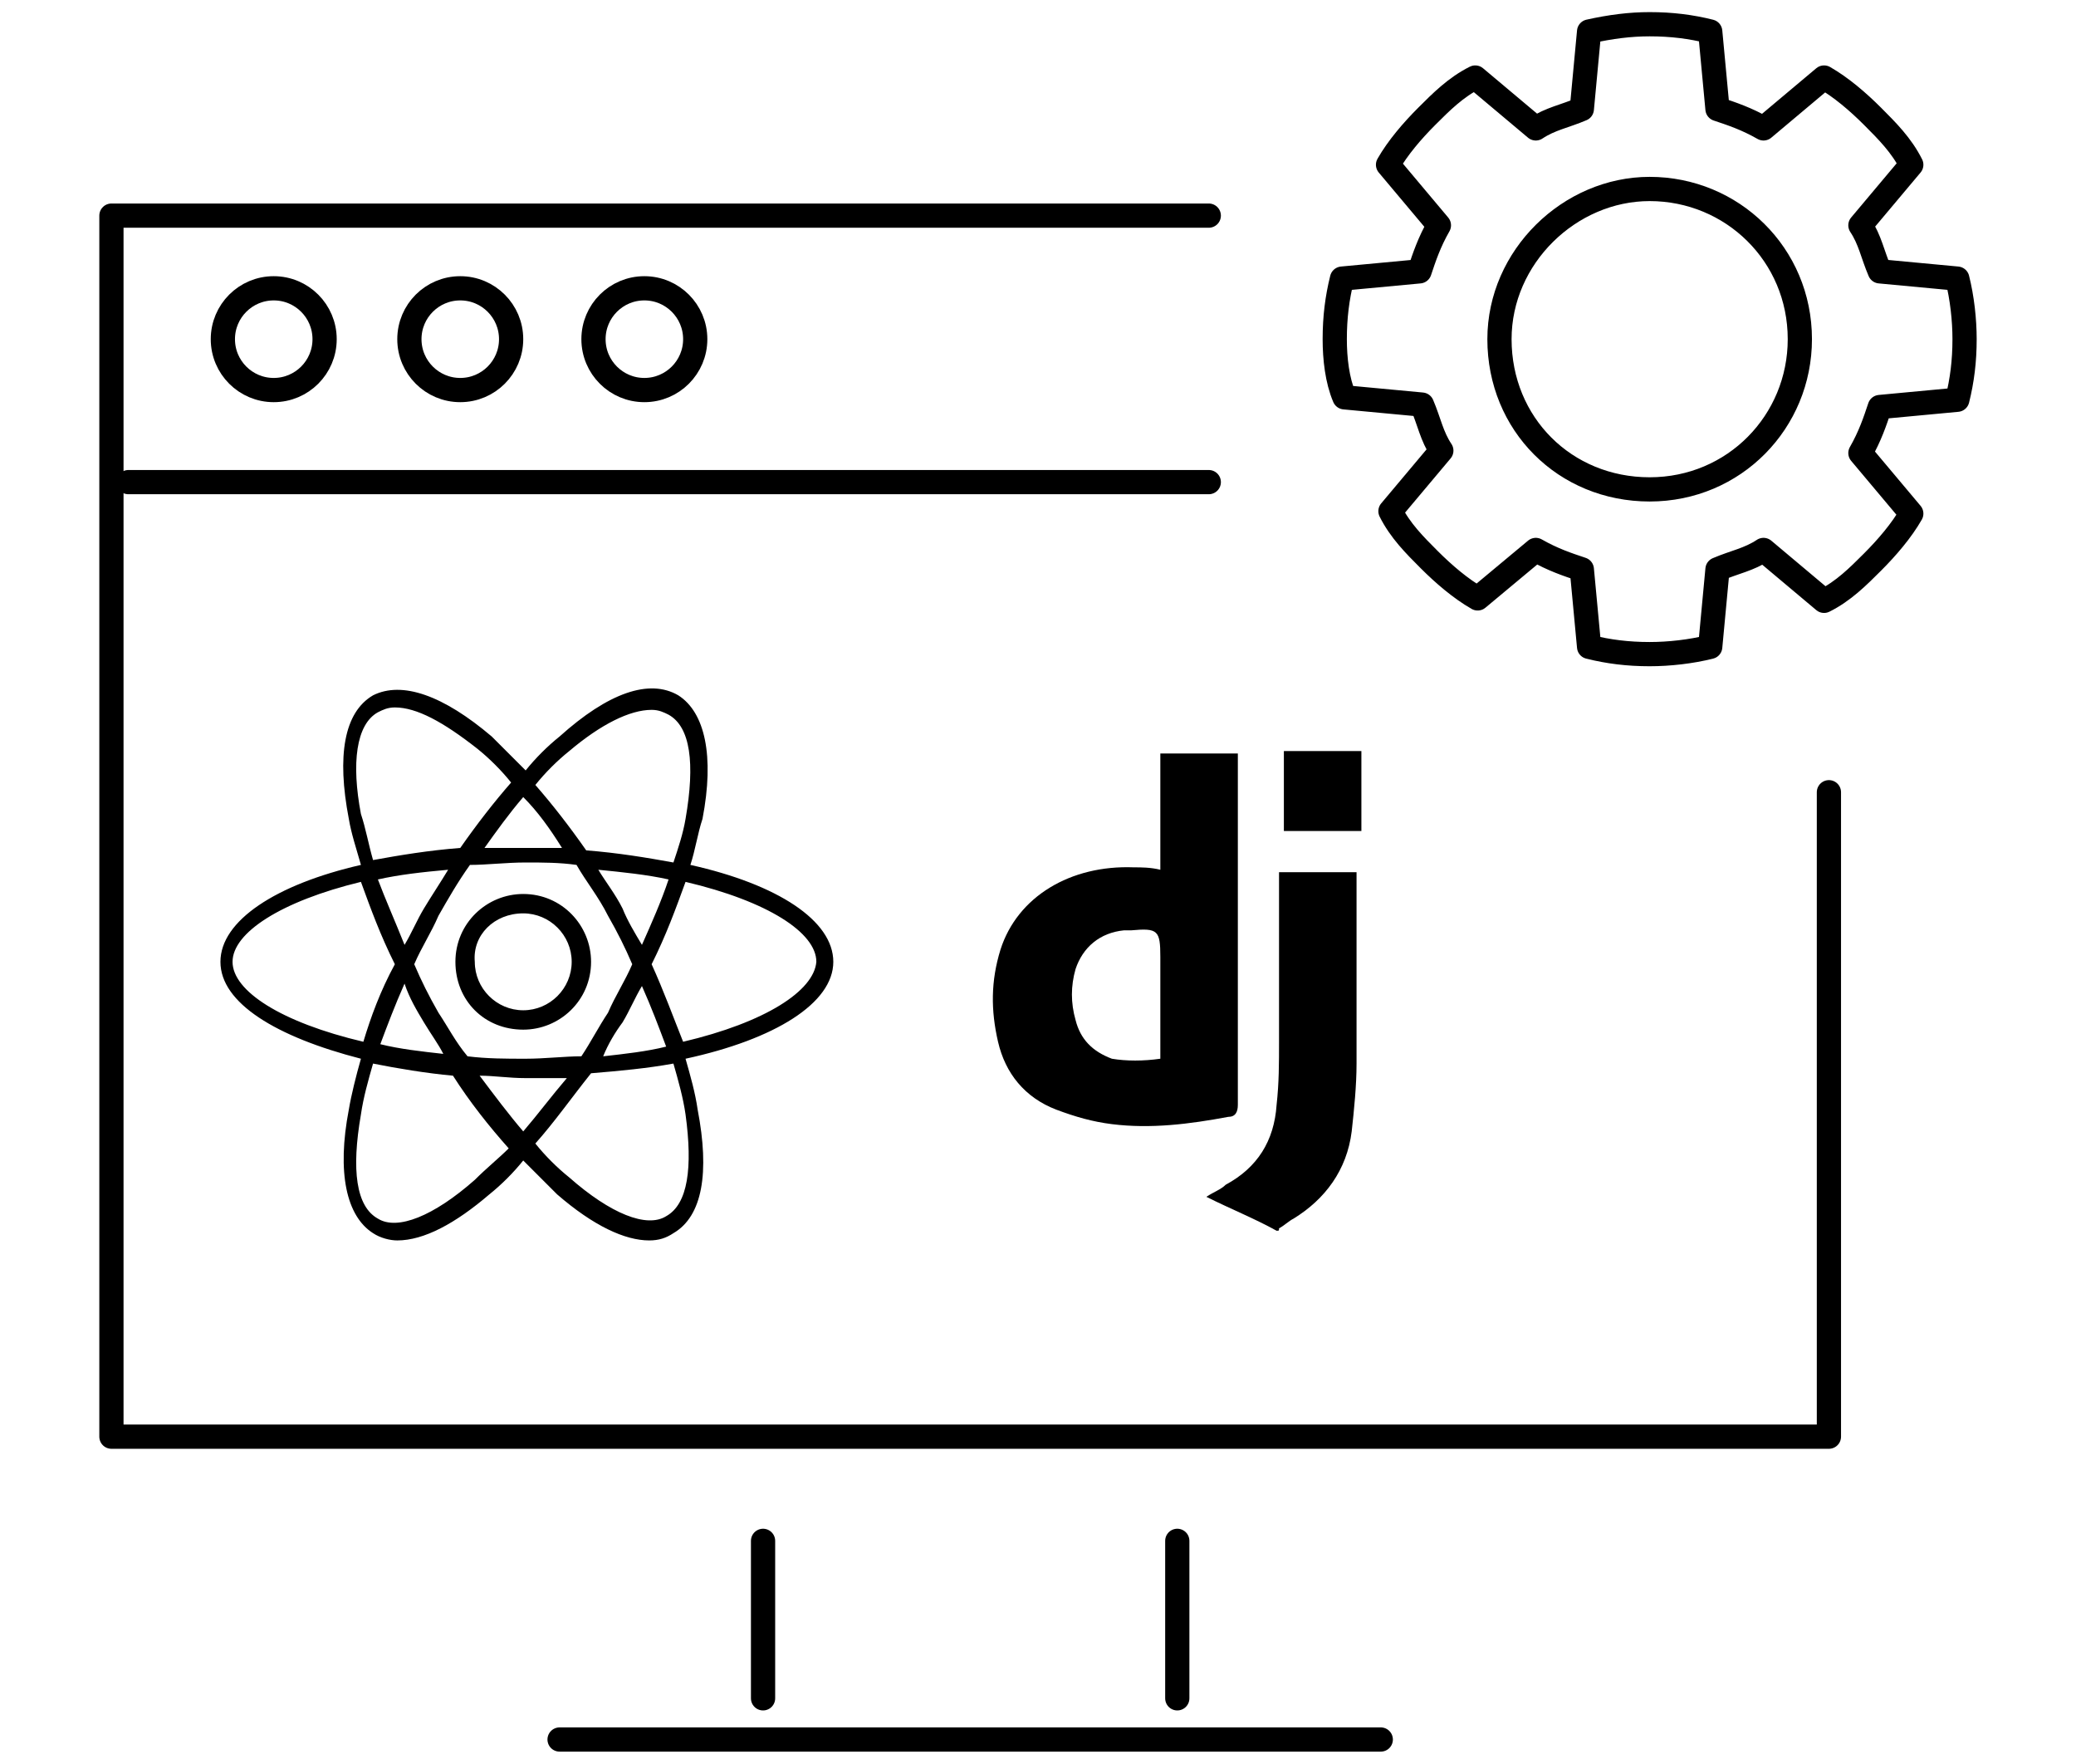 <?xml version="1.0" encoding="utf-8"?>
<!-- Generator: Adobe Illustrator 25.2.0, SVG Export Plug-In . SVG Version: 6.00 Build 0)  -->
<svg version="1.1" id="Layer_1" xmlns="http://www.w3.org/2000/svg" xmlns:xlink="http://www.w3.org/1999/xlink" x="0px" y="0px"
	 width="85.7px" height="72.8px" viewBox="0 0 85.7 72.8" style="enable-background:new 0 0 85.7 72.8;" xml:space="preserve">
<style type="text/css">
	.st0{fill:none;stroke:#000000;stroke-linecap:round;stroke-linejoin:round;stroke-miterlimit:22.926;}
</style>
<g>
	<g>
		<path class="st0" d="M68.1,1c0.9,0,1.7,0.1,2.5,0.3l0.3,3.2c0.6,0.2,1.2,0.4,1.9,0.8l2.5-2.1c0.7,0.4,1.4,1,2,1.6
			c0.6,0.6,1.2,1.2,1.6,2l-2.1,2.5c0.4,0.6,0.5,1.2,0.8,1.9l3.2,0.3c0.2,0.8,0.3,1.7,0.3,2.5c0,0.9-0.1,1.7-0.3,2.5l-3.2,0.3
			c-0.2,0.6-0.4,1.2-0.8,1.9l2.1,2.5c-0.4,0.7-1,1.4-1.6,2c-0.6,0.6-1.2,1.2-2,1.6l-2.5-2.1c-0.6,0.4-1.2,0.5-1.9,0.8l-0.3,3.2
			c-0.8,0.2-1.7,0.3-2.5,0.3c-0.9,0-1.7-0.1-2.5-0.3l-0.3-3.2c-0.6-0.2-1.2-0.4-1.9-0.8L61,24.7c-0.7-0.4-1.4-1-2-1.6
			c-0.6-0.6-1.2-1.2-1.6-2l2.1-2.5c-0.4-0.6-0.5-1.2-0.8-1.9l-3.2-0.3c-0.3-0.7-0.4-1.6-0.4-2.4c0-0.9,0.1-1.7,0.3-2.5l3.2-0.3
			c0.2-0.6,0.4-1.2,0.8-1.9l-2.1-2.5c0.4-0.7,1-1.4,1.6-2c0.6-0.6,1.2-1.2,2-1.6l2.5,2.1c0.6-0.4,1.2-0.5,1.9-0.8l0.3-3.2
			C66.5,1.1,67.3,1,68.1,1L68.1,1z"/>
		<path class="st0" d="M68.1,7.8c3.4,0,6.2,2.7,6.2,6.2c0,3.4-2.7,6.2-6.2,6.2c-3.5,0-6.2-2.7-6.2-6.2C61.9,10.6,64.8,7.8,68.1,7.8
			L68.1,7.8z"/>
	</g>
	<line class="st0" x1="49.9" y1="19.9" x2="5.3" y2="19.9"/>
	<circle class="st0" cx="11.3" cy="14" r="2.1"/>
	<circle class="st0" cx="19" cy="14" r="2.1"/>
	<circle class="st0" cx="26.6" cy="14" r="2.1"/>
	<polyline class="st0" points="49.9,8.9 4.6,8.9 4.6,59.3 75.5,59.3 75.5,32.7 	"/>
	<line class="st0" x1="23.1" y1="71.8" x2="57" y2="71.8"/>
	<line class="st0" x1="31.5" y1="70.1" x2="31.5" y2="63.6"/>
	<line class="st0" x1="48.6" y1="70.1" x2="48.6" y2="63.6"/>
	<path d="M21.6,42.5c1.5,0,2.8-1.2,2.8-2.8c0-1.5-1.2-2.8-2.8-2.8c-1.5,0-2.8,1.2-2.8,2.8C18.8,41.3,20,42.5,21.6,42.5z M21.6,37.7
		c1.1,0,2,0.9,2,2c0,1.1-0.9,2-2,2c-1.1,0-2-0.9-2-2C19.5,38.6,20.4,37.7,21.6,37.7z M34.4,39.7c0-1.7-2.3-3.2-5.9-4
		c0.2-0.6,0.3-1.3,0.5-1.9c0.5-2.6,0.1-4.4-1-5.1c-1.2-0.7-2.9-0.1-4.9,1.7c-0.5,0.4-1,0.9-1.4,1.4c-0.5-0.5-1-1-1.4-1.4
		c-2-1.7-3.7-2.3-4.9-1.7c-1.2,0.7-1.5,2.5-1,5.1c0.1,0.6,0.3,1.2,0.5,1.9c-3.5,0.8-5.8,2.3-5.8,4c0,1.7,2.3,3.1,5.8,4
		c-0.2,0.7-0.4,1.5-0.5,2.1c-0.5,2.6-0.1,4.4,1,5.1c0.3,0.2,0.7,0.3,1,0.3c1.1,0,2.4-0.7,3.8-1.9c0.5-0.4,1-0.9,1.4-1.4
		c0.5,0.5,1,1,1.4,1.4c1.5,1.3,2.8,1.9,3.8,1.9c0.4,0,0.7-0.1,1-0.3c1.2-0.7,1.5-2.5,1-5.1c-0.1-0.7-0.3-1.4-0.5-2.1
		C32,42.9,34.4,41.4,34.4,39.7z M23.5,31c1.3-1.1,2.5-1.7,3.4-1.7c0.3,0,0.5,0.1,0.7,0.2c0.9,0.5,1.1,2,0.7,4.3
		c-0.1,0.6-0.3,1.2-0.5,1.8c-1.1-0.2-2.3-0.4-3.6-0.5c-0.7-1-1.4-1.9-2.1-2.7C22.5,31.9,23,31.4,23.5,31z M17.5,42.2
		c0.3,0.5,0.6,0.9,0.8,1.3c-0.9-0.1-1.8-0.2-2.6-0.4c0.3-0.8,0.6-1.6,1-2.5C16.9,41.2,17.2,41.7,17.5,42.2z M15.6,36.3
		c0.9-0.2,1.8-0.3,2.9-0.4c-0.3,0.5-0.7,1.1-1,1.6c-0.3,0.5-0.5,1-0.8,1.5C16.3,38,15.9,37.1,15.6,36.3z M18.1,41.8
		c-0.4-0.7-0.7-1.3-1-2c0.3-0.7,0.7-1.3,1-2c0.4-0.7,0.8-1.4,1.3-2.1c0.7,0,1.5-0.1,2.3-0.1c0.7,0,1.4,0,2.1,0.1
		c0.4,0.7,0.9,1.3,1.3,2.1c0.4,0.7,0.7,1.3,1,2c-0.3,0.7-0.7,1.3-1,2c-0.4,0.6-0.7,1.2-1.1,1.8c-0.7,0-1.5,0.1-2.3,0.1
		c-0.8,0-1.6,0-2.4-0.1C18.8,43,18.5,42.4,18.1,41.8z M25.7,42.2c0.3-0.5,0.5-1,0.8-1.5c0.4,0.9,0.7,1.7,1,2.5
		c-0.8,0.2-1.7,0.3-2.6,0.4C25.1,43.1,25.4,42.6,25.7,42.2z M25.7,37.5c-0.3-0.6-0.7-1.1-1-1.6c1,0.1,2,0.2,2.9,0.4
		c-0.3,0.9-0.7,1.8-1.1,2.7C26.2,38.5,25.9,38,25.7,37.5z M21.6,32.9c0.6,0.6,1.1,1.3,1.6,2.1c-0.5,0-1,0-1.5,0c-0.6,0-1.1,0-1.7,0
		C20.5,34.3,21,33.6,21.6,32.9z M15.6,29.4c0.2-0.1,0.4-0.2,0.7-0.2c0.9,0,2,0.6,3.4,1.7c0.5,0.4,1,0.9,1.4,1.4
		c-0.7,0.8-1.4,1.7-2.1,2.7c-1.3,0.1-2.5,0.3-3.6,0.5c-0.2-0.7-0.3-1.3-0.5-1.9C14.5,31.5,14.7,29.9,15.6,29.4z M9.6,39.7
		c0-1.2,2-2.5,5.3-3.3c0.4,1.1,0.8,2.2,1.4,3.4C15.7,40.9,15.3,42,15,43C11.6,42.2,9.6,40.9,9.6,39.7z M19.6,48.7
		c-1.7,1.5-3.2,2.1-4,1.6c-0.9-0.5-1.1-2-0.7-4.3c0.1-0.7,0.3-1.4,0.5-2.1c1,0.2,2.2,0.4,3.3,0.5c0.7,1.1,1.5,2.1,2.3,3
		C20.6,47.8,20.1,48.2,19.6,48.7z M21.6,46.7c-0.6-0.7-1.2-1.5-1.8-2.3c0.6,0,1.2,0.1,1.9,0.1c0.6,0,1.2,0,1.7,0
		C22.8,45.2,22.2,46,21.6,46.7z M27.5,50.2c-0.8,0.5-2.3-0.1-4-1.6c-0.5-0.4-1-0.9-1.4-1.4c0.8-0.9,1.5-1.9,2.3-2.9
		c1.2-0.1,2.3-0.2,3.4-0.4c0.2,0.7,0.4,1.4,0.5,2.1C28.6,48.2,28.4,49.7,27.5,50.2z M28.2,43c-0.4-1-0.8-2.1-1.3-3.2
		c0.6-1.2,1-2.3,1.4-3.4c3.4,0.8,5.4,2.1,5.4,3.3C33.6,40.9,31.6,42.2,28.2,43z"/>
	<g>
		<path d="M52.7,50.8c-0.9-0.5-1.9-0.9-2.9-1.4c0.3-0.2,0.6-0.3,0.8-0.5c1.3-0.7,2-1.8,2.1-3.3c0.1-0.9,0.1-1.7,0.1-2.6
			c0-2.2,0-4.4,0-6.6c0-0.1,0-0.3,0-0.4c1.1,0,2.1,0,3.2,0c0,0.1,0,0.2,0,0.3c0,2.5,0,5.1,0,7.6c0,0.9-0.1,1.9-0.2,2.8
			c-0.2,1.6-1.1,2.8-2.4,3.6c-0.2,0.1-0.4,0.3-0.6,0.4C52.8,50.8,52.8,50.8,52.7,50.8z"/>
		<path d="M47.9,35.9c0-1.6,0-3.2,0-4.8c1.1,0,2.1,0,3.2,0c0,0.2,0,0.3,0,0.4c0,4.7,0,9.4,0,14.1c0,0.3-0.1,0.5-0.4,0.5
			c-1.6,0.3-3.2,0.5-4.8,0.3c-0.8-0.1-1.5-0.3-2.3-0.6c-1.3-0.5-2.1-1.5-2.4-2.8c-0.3-1.3-0.3-2.5,0.1-3.8c0.7-2.2,2.9-3.5,5.5-3.4
			C47.1,35.8,47.5,35.8,47.9,35.9z M47.9,43.7c0-1.4,0-2.8,0-4.2c0-1.1-0.1-1.2-1.2-1.1c-0.1,0-0.2,0-0.3,0c-1,0.1-1.7,0.7-2,1.6
			c-0.2,0.7-0.2,1.4,0,2.1c0.2,0.8,0.7,1.3,1.5,1.6C46.5,43.8,47.2,43.8,47.9,43.7z"/>
		<path d="M53,34.3c0-1.1,0-2.2,0-3.3c1.1,0,2.1,0,3.2,0c0,1.1,0,2.2,0,3.3C55.1,34.3,54.1,34.3,53,34.3z"/>
	</g>
</g>
</svg>
